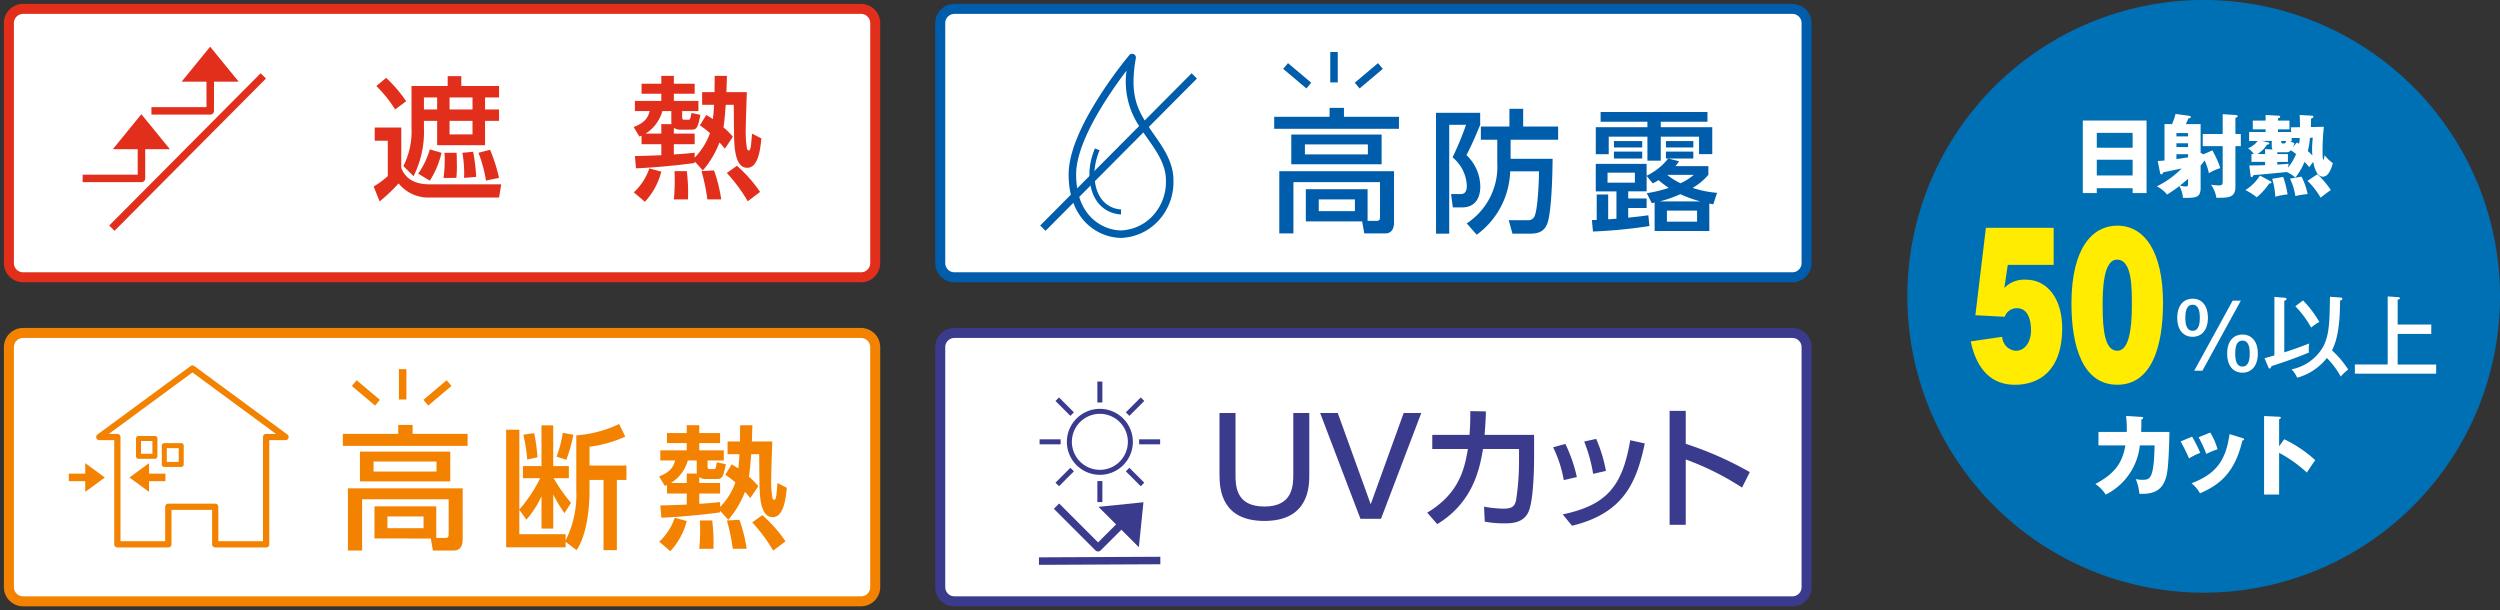 <svg xmlns="http://www.w3.org/2000/svg" xmlns:xlink="http://www.w3.org/1999/xlink" width="400" height="97.637" viewBox="0 0 400 97.637"><rect x="0" y="0" width="400" height="97.637" fill="#333333" stroke="none"/><defs><clipPath id="a"><rect width="400" height="97.638" fill="none"/></clipPath></defs><g clip-path="url(#a)"><path d="M266.28,47.414A47.414,47.414,0,1,1,218.867,0,47.414,47.414,0,0,1,266.28,47.414" transform="translate(133.72 -0.001)" fill="#0070b4"/><path d="M189.461,21.664v.781h-2.234V10.833h10.2V22.445H195.2v-.781ZM195.2,12.81h-5.737v2.376H195.2Zm0,4.3h-5.737v2.519H195.2Z" transform="translate(146.022 8.448)" fill="#fff"/><path d="M201.339,16.7l1.424-.627a17.377,17.377,0,0,1,1.282,2.832,8.054,8.054,0,0,0-1.835.826,9.546,9.546,0,0,0-.683-2.05c-.356.484-.527.683-.641.826v3.53c0,1.636-.739,1.636-2.832,1.636a4.508,4.508,0,0,0-.57-1.892c-.712.555-1.41,1.011-1.963,1.367a5.146,5.146,0,0,0-1.638-1.324,14.263,14.263,0,0,0,3.969-2.86c-1.294.285-2.631.555-2.944.612-.043.114-.114.328-.3.328a.227.227,0,0,1-.2-.185l-.384-1.937c.34-.028.6-.043,1.082-.084V11.864h1.209a9.027,9.027,0,0,0,.555-1.622l2.177.3c.1.014.272.041.272.185s-.116.171-.4.242a9.381,9.381,0,0,1-.4.9h2.364v4.6Zm-4.325-2.86h1.865V13.3h-1.865Zm1.865,1.095h-1.865v.612h1.865Zm0,1.751h-1.865v.783c.456-.059,1.365-.2,1.865-.287Zm0,3.928c-.2.185-.527.482-1.3,1.08a3.3,3.3,0,0,0,.911.157c.384,0,.384-.157.384-.655Zm5.536-10.332,2.036.128c.155.014.354.014.354.2,0,.155-.128.185-.354.256v2.59h.867v1.935h-.867v6.5c0,1.766-1.1,1.766-3.045,1.766a4.99,4.99,0,0,0-.856-2.093,7.837,7.837,0,0,0,1.225.114c.513,0,.641-.085.641-.682V15.393h-3.188V13.458h3.188Z" transform="translate(151.214 7.987)" fill="#fff"/><path d="M205.871,20.941c.071.043.142.1.142.171,0,.141-.142.171-.37.185a9.606,9.606,0,0,1-1.992,2.205,9.911,9.911,0,0,0-1.808-1.153,7.2,7.2,0,0,0,2.321-2.319Zm6.563-10.5c.2.014.283.057.283.171,0,.157-.228.242-.368.3-.016.214-.016,1.152-.03,1.353l2.077-.044a36.46,36.46,0,0,0-.212,3.9c0,.214,0,1.367.112,1.367.085,0,.13-.171.228-.726a5.316,5.316,0,0,0,1.31,1.267c-.4,1.465-.9,2.177-1.609,2.177-1.08,0-1.436-1.864-1.536-2.362-.228.271-.527.7-.639.853a6.089,6.089,0,0,0-.755-.853,10.107,10.107,0,0,1-1.467,2.519,4.4,4.4,0,0,0-1.381-.9c-3.6.356-3.615.356-5.279.484-.157.242-.2.328-.327.328s-.157-.128-.171-.228l-.2-1.636c1.253,0,1.963-.028,2.52-.044v-.525h-2.179V16.586h.384a3.478,3.478,0,0,0-.924-.91,3.758,3.758,0,0,0,1.536-1.182h-1.367V13.056h2.634v-.427h-2.05V11.235h2.05v-.9l2.063.114c.214.014.269.071.269.171s-.085.157-.354.271v.342h1.835v1.394h-1.835v.427h2.107l-.045-.74,1.465-.028c-.012-1.023-.012-1.294-.055-1.949Zm-7.444,6.148v-.8l1.209.071a.933.933,0,0,1-.142-.57v-.8H204.5l.968.228c.071.014.2.071.2.171,0,.157-.187.169-.37.185a4.624,4.624,0,0,1-1.524,1.508Zm2.9,3.658a15.824,15.824,0,0,1,.7,2.8,9.878,9.878,0,0,0-1.963.37,12.255,12.255,0,0,0-.5-2.875Zm-.942-1.977c.612-.043,1.125-.071,1.808-.13-.028.157-.041.315-.085.628a10.079,10.079,0,0,0,1.282-2.164,6.162,6.162,0,0,0-.84-.627.807.807,0,0,1-.669.328h-1.5v.285h1.7v1.253h-1.7Zm.628-3.772a.566.566,0,0,0,.029.271.244.244,0,0,0,.24.128c.344,0,.4,0,.513-.4Zm3.243,5.706a10.621,10.621,0,0,1,.982,2.789,12.827,12.827,0,0,0-1.965.313,9.473,9.473,0,0,0-.867-2.789Zm-.724-5.479c.157.1.228.142.34.226a6.689,6.689,0,0,0,.1-.938l-1.294.014v.47h-.258c.4.228.541.285.712.37a3.353,3.353,0,0,1-.256.611Zm3.259,5.094a14.121,14.121,0,0,1,2.163,2.533c-.37.214-1.166.84-1.65,1.21a12.025,12.025,0,0,0-2.093-2.689Zm-1.182-5.835a13.119,13.119,0,0,1-.34,2.12,9,9,0,0,1,.724.712c-.028-.37-.043-.726-.043-1a16.919,16.919,0,0,1,.114-1.849Z" transform="translate(157.422 8.062)" fill="#fff"/><path d="M200.624,29.907c0,2.049-1.068,3.045-2.447,3.045-1.565,0-2.462-1.225-2.462-3,0-2.307,1.251-3.1,2.462-3.1,1.424,0,2.447,1.054,2.447,3.061m-3.613,0c0,1.038.2,2.077,1.166,2.077.982,0,1.152-1.082,1.152-2.077,0-1.1-.212-2.093-1.152-2.093-.627,0-1.166.427-1.166,2.093m8.88-2.746-6.148,11.214h-1.31l6.15-11.214Zm2.718,8.467c0,2.063-1.082,3.06-2.463,3.06-1.563,0-2.447-1.239-2.447-3.017,0-2.3,1.239-3.088,2.447-3.088,1.424,0,2.463,1.039,2.463,3.045m-3.615,0c0,1.038.185,2.077,1.152,2.077.983,0,1.169-1.068,1.169-2.077,0-1.1-.214-2.077-1.169-2.077-.938,0-1.152.966-1.152,2.077" transform="translate(152.642 20.937)" fill="#fff"/><path d="M203.562,36.512c.427-.114,1.225-.342,1.581-.456V26.692l1.638.142c.085.014.3.014.3.2s-.187.228-.358.285v8.253c1.353-.427,2.675-.91,3.985-1.422a5.613,5.613,0,0,0-.071.968,4.4,4.4,0,0,0,.029.482c-1.835.755-3.33,1.31-5.991,2.179-.085.228-.171.384-.3.384s-.185-.157-.214-.242Zm12.153-9.72c.116.014.3.028.3.185,0,.2-.171.256-.37.328,0,3.686-.411,6.319-1.294,7.94a15.786,15.786,0,0,1,2.6,3.074,7.494,7.494,0,0,0-1.194,1.125,13.294,13.294,0,0,0-2.22-2.974,9.091,9.091,0,0,1-4.754,3.159,4.407,4.407,0,0,0-.9-1.339,7.536,7.536,0,0,0,4.838-3.257c1.21-1.908,1.255-4.2,1.31-8.355Zm-5.991.47a17.011,17.011,0,0,1,2.606,3.444,8.7,8.7,0,0,0-1.31.9,15.475,15.475,0,0,0-2.533-3.414Z" transform="translate(158.762 20.806)" fill="#fff"/><path d="M223.907,31.143v1.5h-5.379v4.895h6.16V39H211.683V37.533h5.251V26.647l1.695.114c.141.012.271.084.271.169,0,.13-.085.158-.37.244v3.969Z" transform="translate(165.096 20.782)" fill="#fff"/><path d="M195.713,37.545c.185.014.285.028.285.157,0,.171-.171.214-.285.256.014.441.014,1.025-.028,1.994h4.525c-.126,6.048-.4,7.029-.739,7.826-.37.869-1.125,2.234-4.071,2.063a8.131,8.131,0,0,0-.584-2.362,3.566,3.566,0,0,0,1.011.128c1.239,0,1.894,0,2.006-5.507h-2.362a9.956,9.956,0,0,1-5.464,7.883,5.736,5.736,0,0,0-1.652-1.707c3.289-1.751,4.313-3.473,4.811-6.176h-4.313V39.951h4.525a16.684,16.684,0,0,0-.112-2.563Z" transform="translate(146.902 29.159)" fill="#fff"/><path d="M197.855,39.538a22,22,0,0,1,1.308,2.6,9.212,9.212,0,0,0-1.8.883,30.085,30.085,0,0,0-1.339-2.718Zm8.056.228c.155.043.271.085.271.214s-.2.157-.271.157c-1.194,5.051-3.487,7.045-6.789,8.467A5.741,5.741,0,0,0,197.77,47c3.643-1.41,5.466-3.344,6.077-7.871Zm-5.153-.883a10.436,10.436,0,0,1,1.168,2.675,14.675,14.675,0,0,0-1.794.74,22.291,22.291,0,0,0-1.237-2.661Z" transform="translate(152.88 30.325)" fill="#fff"/><path d="M206.738,41.111a20.589,20.589,0,0,1,4.968,3.346c-.641.924-.712,1.023-1.338,1.99a21,21,0,0,0-4.439-3.158v6.675h-2.406V37.4l2.406.116c.1,0,.269.014.269.157s-.157.2-.269.228V42.25Z" transform="translate(158.731 29.165)" fill="#fff"/><path d="M179.577,20.479h10.84v5.929h-7.339l-.552,3.7a4.374,4.374,0,0,1,3.5-1.324c3.238,0,5.754,2.86,5.754,7.776,0,6.8-3.715,9.031-7.575,9.031-3.7,0-6.093-2.406-7.052-6.938l5.012-.733c0,.069.046.174.046.244a2.336,2.336,0,0,0,2.159,1.988c1.465,0,2.424-1.429,2.424-3.243,0-2.022-.673-3.558-2.184-3.558a1.988,1.988,0,0,0-2.015,1.362l-4.7-.246Z" transform="translate(138.167 15.971)" fill="#ffec00"/><path d="M193.544,20.284c4.389,0,7.315,4.218,7.315,12.379,0,7.009-1.846,13.077-7.315,13.077s-7.339-6-7.339-13.043c.025-9.031,3.478-12.413,7.339-12.413m2.326,12.762c0-2.581.1-7.323-2.373-7.323-2.255,0-2.3,5.057-2.3,7.394,0,4.288.456,7.182,2.35,7.182,1.775,0,2.326-3.138,2.326-7.253" transform="translate(145.225 15.819)" fill="#ffec00"/><rect width="138.611" height="42.941" rx="2.268" transform="translate(1.424 53.274)" fill="#fff"/><path d="M2.268-.8H136.343a3.071,3.071,0,0,1,3.068,3.068v38.4a3.071,3.071,0,0,1-3.068,3.068H2.268A3.071,3.071,0,0,1-.8,40.673V2.268A3.071,3.071,0,0,1,2.268-.8ZM136.343,42.141a1.47,1.47,0,0,0,1.468-1.468V2.268A1.47,1.47,0,0,0,136.343.8H2.268A1.47,1.47,0,0,0,.8,2.268v38.4a1.47,1.47,0,0,0,1.468,1.468Z" transform="translate(1.424 53.274)" fill="#f38200"/><path d="M2.268,0H136.343a2.268,2.268,0,0,1,2.268,2.268V40.674a2.267,2.267,0,0,1-2.267,2.267H2.267A2.267,2.267,0,0,1,0,40.674V2.268A2.268,2.268,0,0,1,2.268,0Z" transform="translate(1.424 1.424)" fill="#fff"/><path d="M2.268-.8H136.343a3.071,3.071,0,0,1,3.068,3.068V40.674a3.071,3.071,0,0,1-3.067,3.067H2.267A3.07,3.07,0,0,1-.8,40.674V2.268A3.071,3.071,0,0,1,2.268-.8ZM136.344,42.141a1.469,1.469,0,0,0,1.467-1.467V2.268A1.47,1.47,0,0,0,136.343.8H2.268A1.47,1.47,0,0,0,.8,2.268V40.674a1.469,1.469,0,0,0,1.467,1.467Z" transform="translate(1.424 1.424)" fill="#e12f1c"/><path d="M2.268,0H136.343a2.268,2.268,0,0,1,2.268,2.268V40.674a2.267,2.267,0,0,1-2.267,2.267H2.268A2.268,2.268,0,0,1,0,40.673V2.268A2.268,2.268,0,0,1,2.268,0Z" transform="translate(150.44 53.274)" fill="#fff"/><path d="M2.268-.8H136.343a3.071,3.071,0,0,1,3.068,3.068V40.674a3.071,3.071,0,0,1-3.067,3.067H2.268A3.071,3.071,0,0,1-.8,40.673V2.268A3.071,3.071,0,0,1,2.268-.8ZM136.344,42.141a1.469,1.469,0,0,0,1.467-1.467V2.268A1.47,1.47,0,0,0,136.343.8H2.268A1.47,1.47,0,0,0,.8,2.268v38.4a1.47,1.47,0,0,0,1.468,1.468Z" transform="translate(150.44 53.274)" fill="#3a3b8d"/><path d="M2.268,0H136.343a2.268,2.268,0,0,1,2.268,2.268V40.674a2.267,2.267,0,0,1-2.267,2.267H2.267A2.267,2.267,0,0,1,0,40.674V2.268A2.268,2.268,0,0,1,2.268,0Z" transform="translate(150.44 1.424)" fill="#fff"/><path d="M2.268-.8H136.343a3.071,3.071,0,0,1,3.068,3.068V40.674a3.071,3.071,0,0,1-3.067,3.067H2.267A3.07,3.07,0,0,1-.8,40.674V2.268A3.071,3.071,0,0,1,2.268-.8ZM136.344,42.141a1.469,1.469,0,0,0,1.467-1.467V2.268A1.47,1.47,0,0,0,136.343.8H2.268A1.47,1.47,0,0,0,.8,2.268V40.674a1.469,1.469,0,0,0,1.467,1.467Z" transform="translate(150.44 1.424)" fill="#005dab"/><path d="M16.838,20.075H7.429v-1.2h8.809V11.631h1.2v7.844A.6.6,0,0,1,16.838,20.075Z" transform="translate(5.794 9.07)" fill="#e12f1c"/><path d="M10.141,15.869l4.567-5.6,4.567,5.6Z" transform="translate(7.91 8.005)" fill="#e12f1c"/><path d="M23.021,14H13.612V12.8h8.809V5.561h1.2V13.4A.6.6,0,0,1,23.021,14Z" transform="translate(10.617 4.336)" fill="#e12f1c"/><path d="M16.325,9.8l4.567-5.6,4.567,5.6Z" transform="translate(12.732 3.271)" fill="#e12f1c"/><path d="M.425,24.785l-.851-.846L23.8-.423l.851.846Z" transform="translate(17.901 12.143)" fill="#e12f1c"/><path d="M105.962,4.575a.6.6,0,0,1,.59.706c-1.063,5.953.383,8.286,1.781,10.543l.035.057c.313.5.687,1.036,1.083,1.6,1.461,2.077,3.117,4.432,3.117,7.275a9.092,9.092,0,0,1-3.013,7.126,8.553,8.553,0,0,1-5.374,2.151A8.15,8.15,0,0,1,98.8,31.84c-1.369-1.273-3-3.69-3-7.976,0-3.161,1.641-7.34,4.877-12.42A69.686,69.686,0,0,1,105.5,4.788.6.6,0,0,1,105.962,4.575Zm-1.78,28.256a7.3,7.3,0,0,0,4.583-1.853,7.926,7.926,0,0,0,2.6-6.224c0-2.463-1.54-4.653-2.9-6.584-.406-.577-.79-1.123-1.121-1.657l-.036-.057a12.839,12.839,0,0,1-2.244-9.189C102.464,10.678,97,18.477,97,23.864,97,30.957,101.7,32.831,104.182,32.831Z" transform="translate(75.181 4.035)" fill="#005dab"/><path d="M102.813,23.835a4.958,4.958,0,0,1-2.63-.877c-1.11-.766-2.432-2.388-2.432-5.76a11.183,11.183,0,0,1,.887-3.918l.746.29a10.416,10.416,0,0,0-.832,3.628c0,5.77,4.088,5.837,4.262,5.837Z" transform="translate(76.55 10.47)" fill="#005dab"/><path d="M.425,24.785l-.851-.846L23.8-.423l.851.846Z" transform="translate(166.858 12.143)" fill="#005dab"/><path d="M101.622,52.75a.6.6,0,0,1-.424-.176l-6.652-6.652.849-.849,6.227,6.227,5.122-5.12.848.849-5.546,5.544A.6.6,0,0,1,101.622,52.75Z" transform="translate(74.07 35.484)" fill="#3a3b8d"/><path d="M98.745,45.882l7.193-.733-.733,7.193Z" transform="translate(77.013 35.212)" fill="#3a3b8d"/><path d="M0,.694,0-.506,19.416-.6,19.422.6Z" transform="translate(166.236 89.681)" fill="#3a3b8d"/><path d="M33.758,15.064h4.249V21.53c.34.812,1.152,2.627,4.567,2.627H54l-.342,2.113H42.574a6.109,6.109,0,0,1-4.994-2.262,26.752,26.752,0,0,1-3.033,2.882l-.959-2.39a12.9,12.9,0,0,0,2.264-1.666V17.176H33.758Zm1.835-7.942a21.9,21.9,0,0,1,3.2,3.736L37.024,12.18a20.194,20.194,0,0,0-3.01-3.756Zm9.843-.278h2.177V8.425h6.041V10.26H51.413V12.18h2.241V14H51.413V17.9H43.749V14H41.636V15.17a15.814,15.814,0,0,1-1.666,7.684l-1.623-1.622a12.3,12.3,0,0,0,1.3-6.086V8.425h5.785Zm-4.719,15.6a12.686,12.686,0,0,0,1.856-3.886l1.88.555a14.437,14.437,0,0,1-1.88,4.462Zm.918-10.268h2.113V10.258H41.636Zm3.138,10.952a22.961,22.961,0,0,0,.192-2.86c0-.449-.023-.812-.043-1.153h1.942c.021.406.043,1.687.043,2.412,0,.555-.043,1.2-.085,1.6Zm.961-10.952h3.672V10.258H45.735Zm0,3.992h3.672V14H45.735Zm2.325,6.959a18.238,18.238,0,0,0-.276-4.014l1.73-.171A31.451,31.451,0,0,1,50,22.961Zm3.5.427a21.378,21.378,0,0,0-1.2-4.441l1.856-.491a26.046,26.046,0,0,1,1.431,4.5Z" transform="translate(26.195 5.337)" fill="#e12f1c"/><path d="M66.721,20.5v.258c-2.008.3-6.577.767-9.394.854l-.169-1.965c1,0,3.136-.087,4.226-.128V17.75H58.223V16.384c-.085.041-.235.105-.342.15l-.918-1.516c1.751-.7,2.284-1.474,2.563-2.561H57.157V10.835h4.226V9.679H58.223v-1.6h3.159V6.819h2.006V8.081h3.332v1.6H63.389v1.155h3.93v1.622H64.713v.94c0,.3.064.447.363.447h.662c.255,0,.276-.105.468-1.088l1.431.3c-.427,2.113-.577,2.369-1.431,2.369H64.351a1.63,1.63,0,0,1-.963-.3v.938h3.332V17.75H63.389v1.645c1.5-.087,2.5-.19,3.332-.278v.79a10.927,10.927,0,0,0,2.453-3.928,17.012,17.012,0,0,0-1.622-1.237l1.025-1.668c.491.3.746.449,1.066.664.044-.47.128-1.155.173-2.284h-1.9V9.425H69.9c0-.918.02-1.643.02-2.606h1.965c-.023.619-.064,2.091-.085,2.606h3.266c-.023.831-.173,4.952-.173,5.892a17.653,17.653,0,0,0,.194,3.159c.043.107.128.279.278.279.235,0,.3-.386.34-.641.044-.215.171-1.73.194-2.05l1.493.767c-.235,2.625-.746,4.7-2.285,4.7-1.814,0-1.985-3.01-2.049-4.163-.064-.831-.064-4.973-.085-5.911h-1.28c-.066.767-.171,2.433-.365,3.606a10.335,10.335,0,0,1,1.5,1.515l-1.28,1.9c-.342-.427-.555-.682-.854-1a15.136,15.136,0,0,1-2.668,4.48Zm-5.338,1.645a11.165,11.165,0,0,1-2.625,4.824l-1.773-1.515a9.206,9.206,0,0,0,2.476-3.82Zm0-6.084V14.547h1.643a.907.907,0,0,1-.041-.34V12.456H61.553a6.192,6.192,0,0,1-2.691,3.608Zm2.006,10.523a32.5,32.5,0,0,0,.107-4.525H65.46a28.045,28.045,0,0,1,.192,4.525Zm5.358,0a29.815,29.815,0,0,0-.938-4.525l2.008-.109a23.881,23.881,0,0,1,1.152,4.633Zm6.47.3a26.231,26.231,0,0,0-3.353-4.525l1.623-1.153a22.743,22.743,0,0,1,3.7,4.186Z" transform="translate(44.427 5.317)" fill="#e12f1c"/><path d="M50.78,41.551H30.82V39.63h8.86V38.2h2.3V39.63H50.78ZM35.88,56.367V51.221h9.884v5.06h1.474c.34,0,.511-.128.511-.555V50.091H33.9v8.2H31.632v-9.95h18.36v8.2c0,1.707-1.132,1.751-1.3,1.751H45.23l-.342-1.922ZM48.005,47.23H33.552v-4.76H48.005Zm-2.2-3.181H35.731v1.6H45.807Zm-2.072,8.795H37.95v1.88h5.785Z" transform="translate(24.037 29.791)" fill="#f38200"/><path d="M56.725,39.932a19.189,19.189,0,0,0,6.853-1.816l.983,2.008a19.058,19.058,0,0,1-5.722,1.622v3.01H64.75v2.307H63.214V58.29H61.08V47.062H58.838v1.686c0,2.9-.425,7.109-2.07,9.542l-1.751-1.322v.874H45.5V39.034h2.111V51.8a22.75,22.75,0,0,0,3.33-5.016H48.186V44.841h2.967V38.33h1.878v6.511h2.5v1.944H53.1a27.927,27.927,0,0,0,2.775,3.95l-1.047,1.643a23.88,23.88,0,0,1-1.792-2.988v5.464H51.154V49.666a15.392,15.392,0,0,1-2.414,3.757l-1.132-1.6V55.75h7.408v.983a16.169,16.169,0,0,0,1.709-7.963ZM48.868,43.8a25.125,25.125,0,0,0-.618-3.971l1.728-.256a26.947,26.947,0,0,1,.534,3.864Zm4.7-.47a17.848,17.848,0,0,0,.983-3.8l1.707.3a24.963,24.963,0,0,1-1.132,4.014Z" transform="translate(35.484 29.727)" fill="#f38200"/><path d="M69.006,51.908v.256c-2.008.3-6.577.769-9.394.854l-.169-1.965c1,0,3.136-.085,4.226-.128V49.154H60.508V47.788c-.085.043-.235.107-.342.15l-.918-1.515c1.751-.7,2.284-1.474,2.563-2.561H59.442V42.238h4.226V41.084H60.508v-1.6h3.159v-1.26h2.006v1.26h3.332v1.6H65.674v1.153H69.6v1.623H67V44.8c0,.3.064.449.363.449h.662c.255,0,.276-.107.468-1.088l1.431.3c-.427,2.113-.577,2.369-1.431,2.369H66.635a1.627,1.627,0,0,1-.961-.3v.938h3.332v1.687H65.674V50.8c1.5-.087,2.5-.192,3.332-.279v.79a10.913,10.913,0,0,0,2.453-3.927,17.371,17.371,0,0,0-1.622-1.239l1.025-1.666c.491.3.746.449,1.066.662.044-.47.128-1.153.171-2.284H70.2V40.828h1.988c0-.917.02-1.643.02-2.6h1.965c-.021.619-.064,2.091-.085,2.6h3.266c-.023.833-.173,4.954-.173,5.893a17.634,17.634,0,0,0,.194,3.158c.043.107.128.279.278.279.235,0,.3-.384.34-.641.045-.214.171-1.73.194-2.05l1.493.769c-.235,2.625-.748,4.7-2.285,4.7-1.814,0-1.985-3.01-2.049-4.163-.064-.833-.064-4.975-.085-5.913h-1.28c-.066.769-.171,2.433-.365,3.606a10.322,10.322,0,0,1,1.5,1.516l-1.28,1.9c-.342-.425-.555-.682-.854-1a15.174,15.174,0,0,1-2.668,4.482Zm-5.338,1.643a11.171,11.171,0,0,1-2.625,4.825L59.269,56.86a9.2,9.2,0,0,0,2.476-3.82Zm0-6.084V45.952H65.31a.885.885,0,0,1-.043-.342v-1.75H63.838a6.189,6.189,0,0,1-2.691,3.606Zm2.006,10.525a32.5,32.5,0,0,0,.107-4.525h1.965a28.228,28.228,0,0,1,.192,4.525Zm5.358,0a29.723,29.723,0,0,0-.938-4.525l2.006-.109a23.716,23.716,0,0,1,1.153,4.633Zm6.47.3a26.256,26.256,0,0,0-3.352-4.525l1.622-1.153a22.734,22.734,0,0,1,3.7,4.185Z" transform="translate(46.209 29.811)" fill="#f38200"/><path d="M23.827,32.631a.5.5,0,0,1,.3.1l14.9,10.957a.5.5,0,0,1-.3.9h-2.6V61.253a.5.5,0,0,1-.5.5h-8.15a.5.5,0,0,1-.5-.5V55.746h-6.5v5.507a.5.5,0,0,1-.5.5H11.816a.5.5,0,0,1-.5-.5V44.588H8.927a.5.5,0,0,1-.3-.9l14.9-10.957A.5.5,0,0,1,23.827,32.631ZM37.2,43.588,23.827,33.751,10.451,43.588h1.365a.5.5,0,0,1,.5.5V60.753h7.152V55.246a.5.5,0,0,1,.5-.5h7.5a.5.5,0,0,1,.5.5v5.507h7.15V44.088a.5.5,0,0,1,.5-.5Z" transform="translate(6.962 25.838)" fill="#f38200"/><path d="M3.873.6H0V-.6H3.873Z" transform="translate(22.599 76.384)" fill="#f38200"/><path d="M14.771,46.232l-3.133-2.3,3.133-2.3Z" transform="translate(9.077 32.47)" fill="#f38200"/><path d="M3.873.6H0V-.6H3.873Z" transform="translate(11.014 76.384)" fill="#f38200"/><path d="M7.662,46.232l3.133-2.3-3.133-2.3Z" transform="translate(5.976 32.47)" fill="#f38200"/><path d="M0-.4H2.625a.4.4,0,0,1,.4.4V2.848a.4.4,0,0,1-.4.4H0a.4.4,0,0,1-.4-.4V0A.4.4,0,0,1,0-.4ZM2.225.4H.4V2.448H2.225Z" transform="translate(22.162 70.159)" fill="#f38200"/><path d="M0-.4H2.707a.4.4,0,0,1,.4.4V3.01a.4.4,0,0,1-.4.4H0a.4.4,0,0,1-.4-.4V0A.4.4,0,0,1,0-.4ZM2.307.4H.4V2.61H2.307Z" transform="translate(26.288 71.298)" fill="#f38200"/><path d="M.6,4.863H-.6V0H.6Z" transform="translate(64.427 59.059)" fill="#f38200"/><path d="M3.332,3.592-.387.459.387-.459,4.1,2.674Z" transform="translate(56.678 61.298)" fill="#f38200"/><path d="M.387,3.592l-.773-.918L3.332-.459,4.1.459Z" transform="translate(68.132 61.298)" fill="#f38200"/><path d="M123.988,37.126v9.905c0,1.773-.021,7.365-7.171,7.365-6.81,0-7.194-4.975-7.194-7.365V37.126h2.561v9.756c0,1.835,0,5.208,4.633,5.208,4.589,0,4.612-3.416,4.612-5.208V37.126Z" transform="translate(85.497 28.954)" fill="#3a3b8d"/><path d="M121.488,37.126l5.272,14.6,5.274-14.6h2.818l-6.447,16.929h-3.288l-6.447-16.929Z" transform="translate(92.554 28.955)" fill="#3a3b8d"/><path d="M128.295,53.2c5.144-3.074,5.975-7.045,6.509-10.183h-5.7V40.758h5.957c.105-1.367.128-2.2.128-3.8l2.5.043c-.041,1.367-.084,2.049-.212,3.757h7.919v3.522c0,.6,0,6.575-.853,8.688-.79,1.942-2.882,1.942-3.779,1.942a15.845,15.845,0,0,1-3.266-.276l-.109-2.392a18.046,18.046,0,0,0,3.14.32c1.472,0,1.75-.491,1.965-1.258a39.716,39.716,0,0,0,.489-6.555V43.02h-5.763c-.511,2.988-1.493,8.476-7.323,12.018Z" transform="translate(100.06 28.823)" fill="#3a3b8d"/><path d="M141.318,46.049a19.41,19.41,0,0,0-1.707-5.253l1.963-.534a23.451,23.451,0,0,1,1.837,5.3Zm-.169,5.486c6.915-1.472,9.542-4.354,10.8-11.869l2.328.513c-1.346,6.447-3.5,11.185-11.637,13.171Zm4.866-6.49a24.285,24.285,0,0,0-1.431-5.165l1.921-.427a23.414,23.414,0,0,1,1.559,5.123Z" transform="translate(108.886 30.769)" fill="#3a3b8d"/><path d="M161.676,49.208a44.221,44.221,0,0,0-9.01-4.5V55.164h-2.583V36.934h2.583v5.272a55.1,55.1,0,0,1,10.247,4.526Z" transform="translate(117.053 28.805)" fill="#3a3b8d"/><path d="M134.5,13.046h-19.96V11.127H123.4V9.694H125.7v1.433h8.8ZM119.6,27.863V22.716h9.882v5.062h1.474c.342,0,.513-.132.513-.555V21.586H117.615v8.2h-2.262V19.834h18.358v8.2c0,1.711-1.13,1.751-1.3,1.751h-3.458l-.342-1.919Zm12.125-9.14H117.273v-4.76h14.453Zm-2.2-3.181H119.452v1.6h10.076Zm-2.072,8.8h-5.785v1.88h5.785Z" transform="translate(89.333 7.56)" fill="#005dab"/><path d="M129.085,10.419h7.068v1.922c-.3.726-1.217,3.01-2.2,4.845a7.047,7.047,0,0,1,2.22,5.018c0,1.963-.917,3.352-2.882,3.352h-1.515l-.279-2.134h1.581c.918,0,.938-.983.938-1.346a6.209,6.209,0,0,0-2.284-4.526,46.367,46.367,0,0,0,2.157-5.208H131.2v17.42h-2.113Zm11.934,7.365h6.723c-.041,4.227-.276,8.561-.789,10.183-.555,1.771-1.985,1.794-3.01,1.794h-2.625l-.6-2.157h3.008a1.082,1.082,0,0,0,1.091-.555c.554-1.025.748-5.849.748-7.259h-4.612A13.049,13.049,0,0,1,135.6,29.93L134,28.117a10.833,10.833,0,0,0,4.889-9.67V14.732h-2.627V12.619h4.569V9.778h2.2v2.841h5.594v2.113h-7.6Z" transform="translate(100.676 7.625)" fill="#005dab"/><path d="M161.887,29.107h-8.754V24.563c-.19.043-.32.062-.447.105l-.812-1.6a24.428,24.428,0,0,0,3.522-.854,20,20,0,0,1-1.643-1.241,9.525,9.525,0,0,1-.918.516l-.983-1.2v2.476h-2.946V23.9h2.946v1.534h-2.946v1.54c1.581-.171,2.07-.214,3.223-.384l.171,1.728a81.657,81.657,0,0,1-9.03.876l-.173-1.837c.109,0,.662-.02.769-.02V23.26h1.837v3.971c.256,0,.874-.064,1.322-.085V22.769h-3.309v-4.4h8.134v1.9a9.891,9.891,0,0,0,3.458-2.752h-.363V16.407h4.377v1.111h-3.994l1.709.425a5.309,5.309,0,0,1-.577.79h5.274V20.12a9.9,9.9,0,0,1-2.519,2.093,16.864,16.864,0,0,0,3.905.79l-.6,1.835c-.15-.021-.319-.064-.639-.126Zm-.3-19.04v1.559h-7.472V12.5h8.241v4.313h-2.115v-2.8h-6.126v3.841h-2.134V14.017h-6.191v2.8h-2.072V12.5h8.262v-.874H144.49V10.067ZM149.976,19.78H145.6v1.6h4.377Zm1.173-4.035h-4.525V14.72h4.525Zm0,1.773h-4.525V16.407h4.525Zm9.288,6.851a20.677,20.677,0,0,1-3.2-1.152,20.365,20.365,0,0,1-3.266,1.152Zm-1.111-8.624h-4.377V14.72h4.377Zm.6,10.1H155.1v1.773h4.825Zm-4.783-5.722a10.222,10.222,0,0,0,2.134,1.346,9.245,9.245,0,0,0,2.134-1.346Z" transform="translate(111.607 7.851)" fill="#005dab"/><path d="M.6,4.863H-.6V0H.6Z" transform="translate(213.442 8.322)" fill="#005dab"/><path d="M3.332,3.592-.387.459.387-.459,4.1,2.674Z" transform="translate(205.694 10.56)" fill="#005dab"/><path d="M.387,3.592l-.773-.918L3.332-.459,4.1.459Z" transform="translate(217.148 10.56)" fill="#005dab"/><path d="M.4,3.364H-.4V0H.4Z" transform="translate(175.979 76.972)" fill="#3a3b8d"/><path d="M.4,3.35H-.4V0H.4Z" transform="translate(175.979 61.048)" fill="#3a3b8d"/><path d="M.283,2.664-.283,2.1,2.1-.283l.566.566Z" transform="translate(169.16 75.13)" fill="#3a3b8d"/><path d="M.283,2.664-.283,2.1,2.1-.283l.566.566Z" transform="translate(180.417 63.873)" fill="#3a3b8d"/><path d="M3.366.4H0V-.4H3.366Z" transform="translate(166.335 70.692)" fill="#3a3b8d"/><path d="M3.364.4H0V-.4H3.364Z" transform="translate(182.26 70.692)" fill="#3a3b8d"/><path d="M2.1,2.666-.283.283.283-.283,2.666,2.1Z" transform="translate(169.159 63.872)" fill="#3a3b8d"/><path d="M2.1,2.664-.283.283.283-.283,2.664,2.1Z" transform="translate(180.417 75.13)" fill="#3a3b8d"/><path d="M101.009,36.576a5.279,5.279,0,1,1-5.281,5.279A5.285,5.285,0,0,1,101.009,36.576Zm0,9.758a4.479,4.479,0,1,0-4.481-4.479A4.484,4.484,0,0,0,101.009,46.334Z" transform="translate(74.972 28.838)" fill="#3a3b8d"/></g></svg>